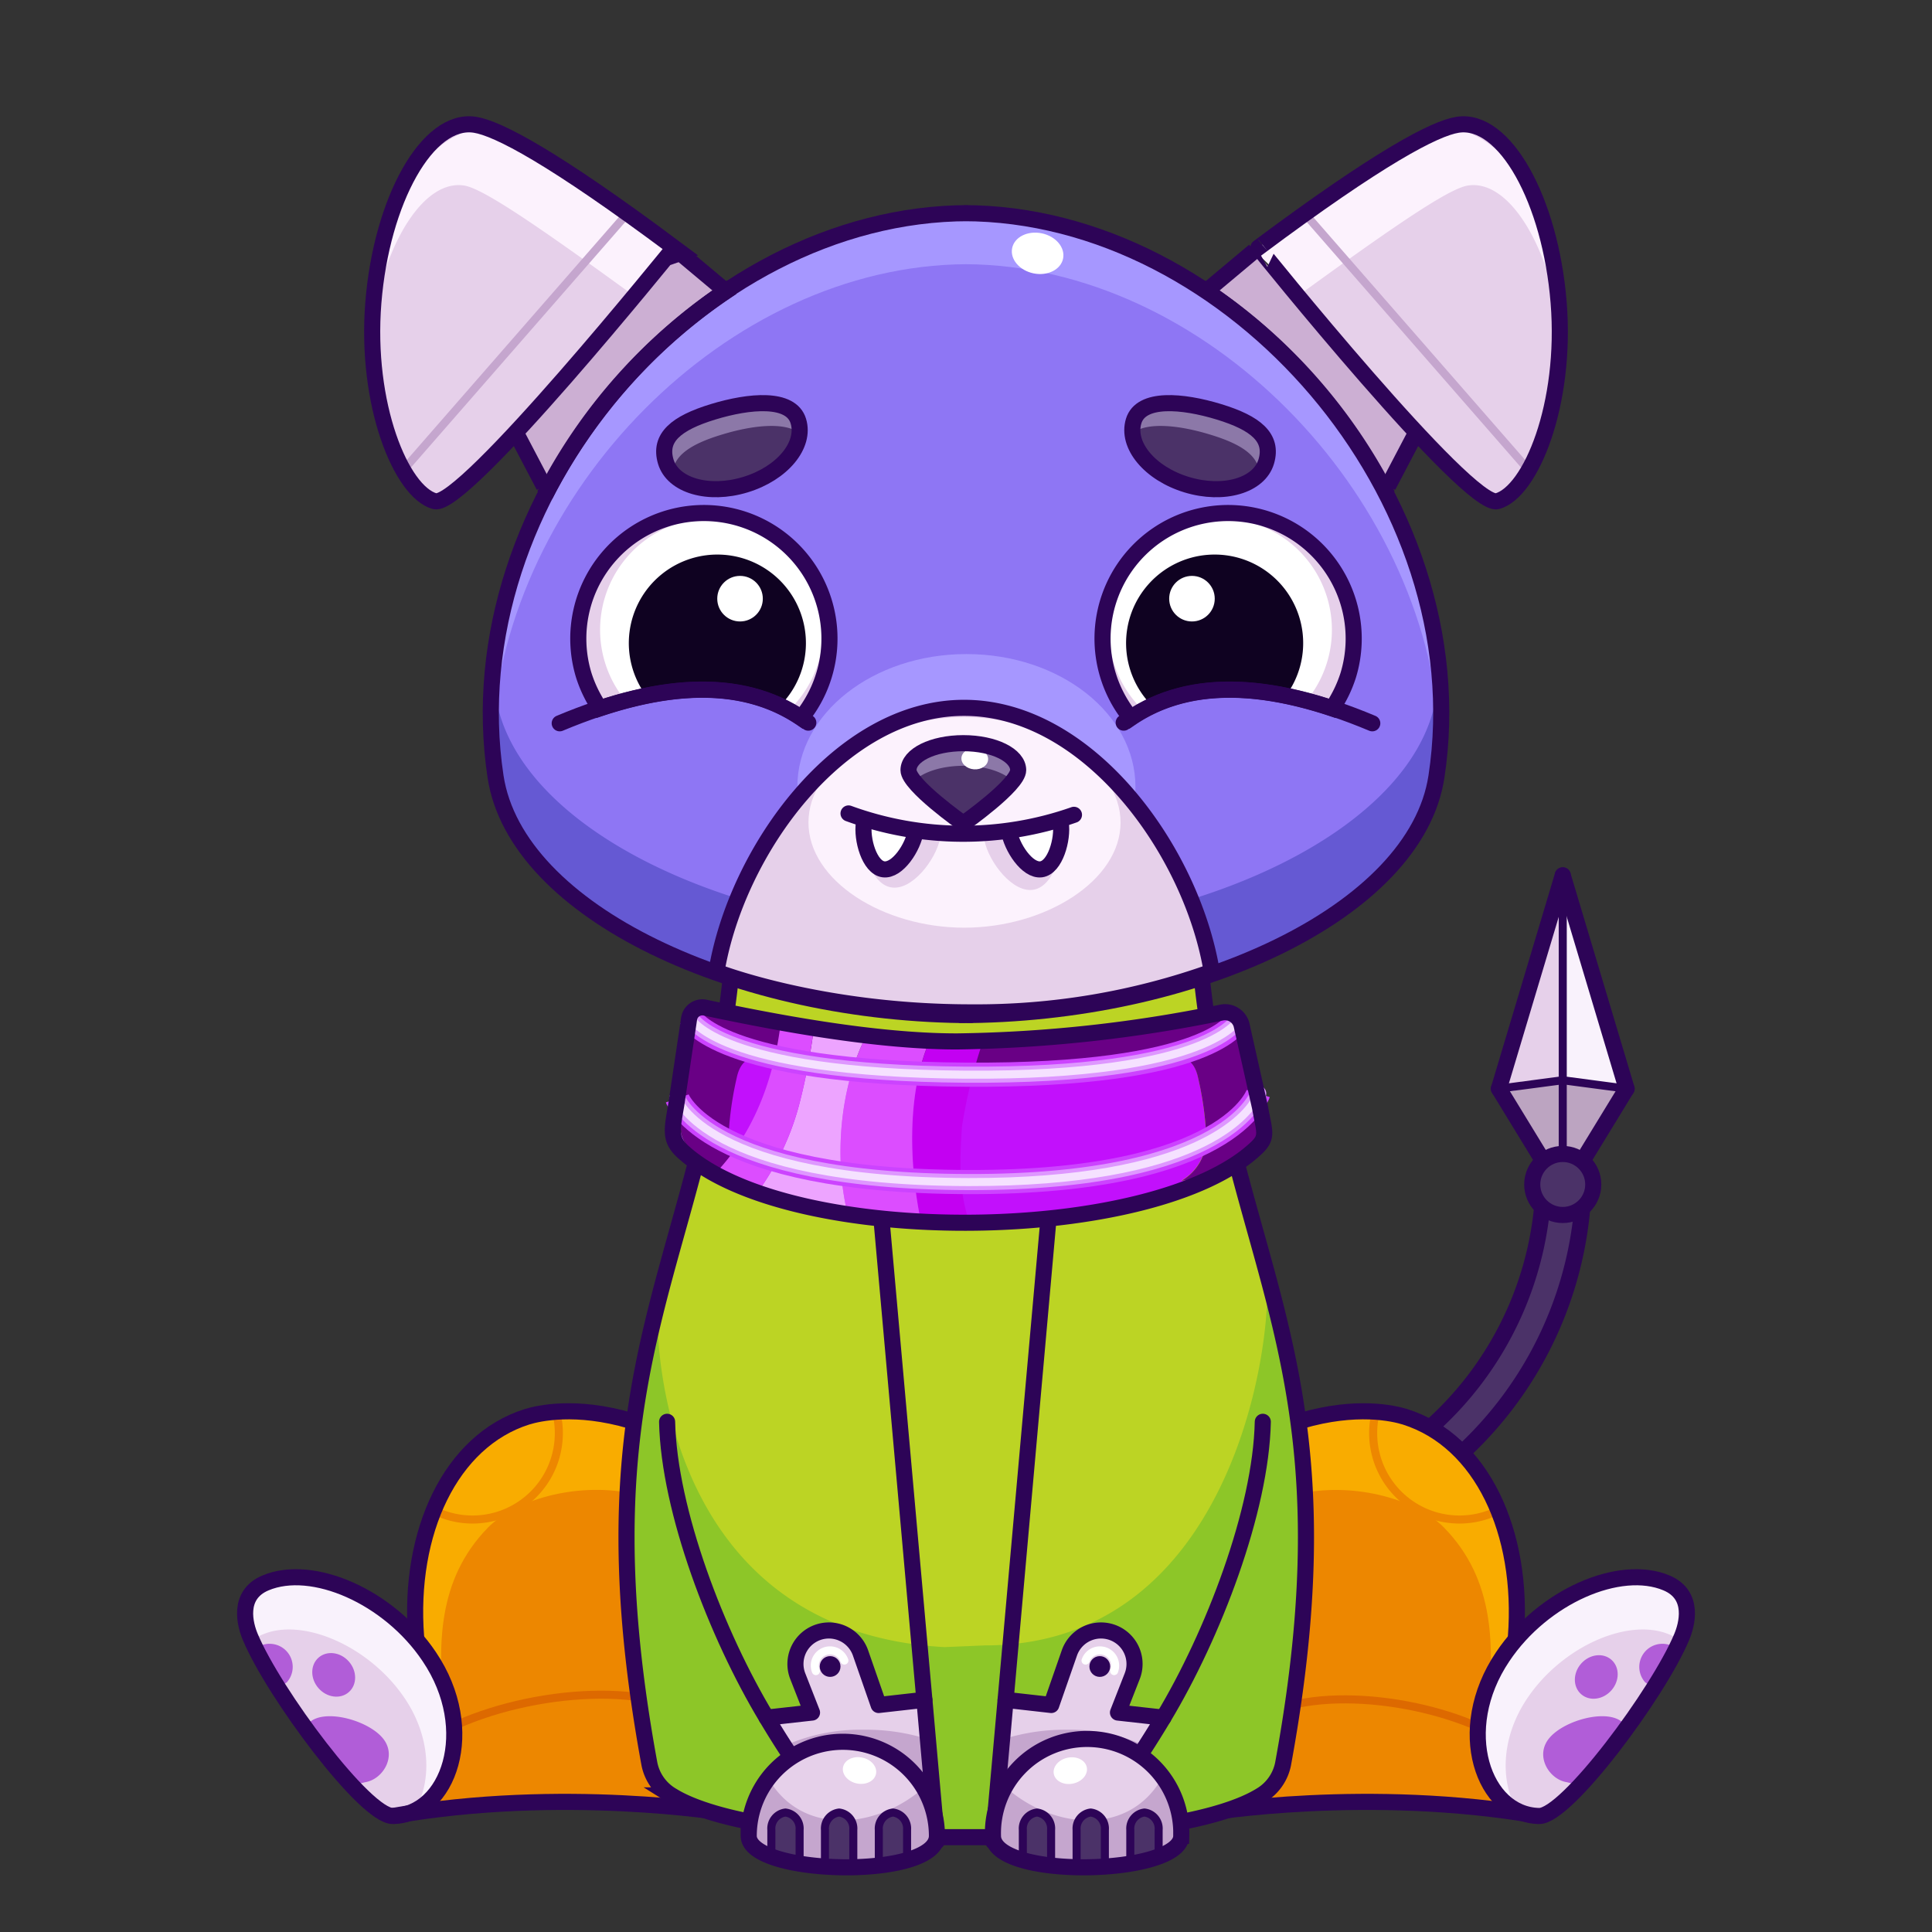 <svg xmlns="http://www.w3.org/2000/svg" viewBox="0 0 240 240">
  <rect x="0" y="0" width="240" height="240" fill="#333333" stroke="none"/>
  <svg id="tale" xmlns="http://www.w3.org/2000/svg" viewBox="0 0 240 240"><defs><style>.prefix_zk1KaTxpeR_cls-1{fill:#4b3268;}.prefix_zk1KaTxpeR_cls-2,.prefix_zk1KaTxpeR_cls-6{fill:none;stroke:#2d0457;stroke-linecap:round;stroke-linejoin:round;}.prefix_zk1KaTxpeR_cls-2{stroke-width:2px;}.prefix_zk1KaTxpeR_cls-3{fill:#bca4c1;}.prefix_zk1KaTxpeR_cls-4{fill:#f9f2fc;}.prefix_zk1KaTxpeR_cls-5{fill:#e6d0ea;}</style></defs><g id="_02" data-name="02"><path class="prefix_zk1KaTxpeR_cls-1" d="M191.67,148.71a42,42,0,0,1-29.54,37.37l1.52,4.76a47,47,0,0,0,33-42.13Z"/><path class="prefix_zk1KaTxpeR_cls-2" d="M191.67,148.71a42,42,0,0,1-29.54,37.37l1.52,4.76a47,47,0,0,0,33-42.13Z"/><polygon class="prefix_zk1KaTxpeR_cls-3" points="194.13 148.22 194.13 134.19 202.06 135.24 194.13 148.22"/><polygon class="prefix_zk1KaTxpeR_cls-4" points="194.13 109.35 194.13 134.19 202.06 135.85 194.13 109.35"/><polygon class="prefix_zk1KaTxpeR_cls-3" points="194.13 148.22 194.13 134.19 186.2 135.24 194.13 148.22"/><polygon class="prefix_zk1KaTxpeR_cls-5" points="194.3 109.35 194.3 134.19 186.37 135.85 194.3 109.35"/><line class="prefix_zk1KaTxpeR_cls-2" x1="202.06" y1="135.24" x2="194.13" y2="148.22"/><line class="prefix_zk1KaTxpeR_cls-2" x1="202.06" y1="135.24" x2="194.13" y2="108.74"/><line class="prefix_zk1KaTxpeR_cls-2" x1="186.2" y1="135.24" x2="194.13" y2="148.22"/><line class="prefix_zk1KaTxpeR_cls-2" x1="186.2" y1="135.24" x2="194.13" y2="108.74"/><polyline class="prefix_zk1KaTxpeR_cls-6" points="194.13 108.74 194.13 134.19 202.06 135.24"/><polygon class="prefix_zk1KaTxpeR_cls-6" points="194.13 148.22 194.13 134.19 186.2 135.24 194.13 148.22"/><circle class="prefix_zk1KaTxpeR_cls-1" cx="194.13" cy="147.14" r="3.79"/><circle class="prefix_zk1KaTxpeR_cls-2" cx="194.13" cy="147.14" r="3.79"/></g></svg>
<svg id="ears" xmlns="http://www.w3.org/2000/svg" viewBox="0 0 240 240"><defs><style>.prefix_B0A0-RkB3N_cls-1{fill:#ccafd3;}.prefix_B0A0-RkB3N_cls-2{fill:#e6d0ea;}.prefix_B0A0-RkB3N_cls-3{fill:#fcf2fd;}.prefix_B0A0-RkB3N_cls-4,.prefix_B0A0-RkB3N_cls-5{fill:none;}.prefix_B0A0-RkB3N_cls-4{stroke:#2d0457;stroke-miterlimit:10;stroke-width:2px;}.prefix_B0A0-RkB3N_cls-5{stroke:#c5a6ce;stroke-linecap:round;stroke-linejoin:round;}</style></defs><g id="_01" data-name="01"><path class="prefix_B0A0-RkB3N_cls-1" d="M90.07,36.26l-5.88-5.09L64,53.53l3.59,6.84C72.6,50.44,81.49,43.26,90.07,36.26Z"/><path class="prefix_B0A0-RkB3N_cls-2" d="M54,62.26c-4.15-1.15-8.64-12-7.62-24.68S53.11,14.57,59,15.5c2.82.44,9.66,4,24.75,15.26C83.72,30.76,57.57,63.24,54,62.26Z"/><path class="prefix_B0A0-RkB3N_cls-3" d="M57.67,23.05c2.41.38,9.59,5.35,21.12,13.72a52.63,52.63,0,0,1,5.4-5.6C69.86,20.45,63.58,16.49,60.9,16.06c-5.57-.88-13.62,7.34-14.59,19.38a43.17,43.17,0,0,0-.11,4.8C47.87,30,52.7,22.26,57.67,23.05Z"/><line class="prefix_B0A0-RkB3N_cls-4" x1="89.98" y1="36.02" x2="84.19" y2="31.17"/><line class="prefix_B0A0-RkB3N_cls-4" x1="67.57" y1="60.39" x2="63.97" y2="53.53"/><line class="prefix_B0A0-RkB3N_cls-5" x1="50.12" y1="58.38" x2="77.93" y2="26.52"/><path class="prefix_B0A0-RkB3N_cls-4" d="M54,62.26c-4.15-1.15-8.64-12-7.62-24.68S53.11,14.57,59,15.5c2.82.44,9.66,4,24.75,15.26C83.72,30.76,57.57,63.24,54,62.26Z"/><path class="prefix_B0A0-RkB3N_cls-4" d="M90.84,35.69a67.9,67.9,0,0,0-23.2,25.82"/><path class="prefix_B0A0-RkB3N_cls-1" d="M149.93,36.26l5.88-5.09L176,53.53l-3.59,6.84C167.4,50.44,158.51,43.26,149.93,36.26Z"/><path class="prefix_B0A0-RkB3N_cls-2" d="M186,62.26c4.15-1.15,8.64-12,7.62-24.68s-6.69-23-12.55-22.08c-2.82.44-9.66,4-24.75,15.26C156.28,30.76,182.43,63.24,186,62.26Z"/><path class="prefix_B0A0-RkB3N_cls-3" d="M182.33,23.05c-2.41.38-9.59,5.35-21.12,13.72a52.63,52.63,0,0,0-5.4-5.6c14.33-10.72,20.61-14.68,23.29-15.11,5.57-.88,13.62,7.34,14.59,19.38a43.17,43.17,0,0,1,.11,4.8C192.13,30,187.3,22.26,182.33,23.05Z"/><line class="prefix_B0A0-RkB3N_cls-4" x1="150.02" y1="36.02" x2="155.81" y2="31.17"/><line class="prefix_B0A0-RkB3N_cls-4" x1="172.43" y1="60.39" x2="176.03" y2="53.53"/><line class="prefix_B0A0-RkB3N_cls-5" x1="189.88" y1="58.38" x2="162.07" y2="26.52"/><path class="prefix_B0A0-RkB3N_cls-4" d="M186,62.26c4.15-1.15,8.64-12,7.62-24.68s-6.69-23-12.55-22.08c-2.82.44-9.66,4-24.75,15.26C156.28,30.76,182.43,63.24,186,62.26Z"/><path class="prefix_B0A0-RkB3N_cls-4" d="M149.16,35.69a67.9,67.9,0,0,1,23.2,25.82"/></g></svg>
<svg id="legs" xmlns="http://www.w3.org/2000/svg" viewBox="0 0 240 240"><defs><style>.prefix_KB8jGT64Cz_cls-1{fill:#f9ac00;}.prefix_KB8jGT64Cz_cls-2{fill:#ed8700;}.prefix_KB8jGT64Cz_cls-3,.prefix_KB8jGT64Cz_cls-4,.prefix_KB8jGT64Cz_cls-7,.prefix_KB8jGT64Cz_cls-9{fill:none;}.prefix_KB8jGT64Cz_cls-3{stroke:#ed8700;}.prefix_KB8jGT64Cz_cls-3,.prefix_KB8jGT64Cz_cls-4,.prefix_KB8jGT64Cz_cls-7{stroke-linecap:round;stroke-linejoin:round;}.prefix_KB8jGT64Cz_cls-4{stroke:#dd6900;}.prefix_KB8jGT64Cz_cls-5{fill:#e6d0ea;}.prefix_KB8jGT64Cz_cls-6{fill:#b15dd8;}.prefix_KB8jGT64Cz_cls-7,.prefix_KB8jGT64Cz_cls-9{stroke:#2d0457;stroke-width:2px;}.prefix_KB8jGT64Cz_cls-8{fill:#f9f2fc;}.prefix_KB8jGT64Cz_cls-9{stroke-miterlimit:10;}</style></defs><g id="_01" data-name="01"><path class="prefix_KB8jGT64Cz_cls-1" d="M84,224.12s-14.06-2.24-35.19,1.47l2.88-22.22C50.68,190.3,56,179,65.43,176c1.48-.46,12.82.64,14.34.61"/><path class="prefix_KB8jGT64Cz_cls-2" d="M60.61,189.77c-6.31,6.45-6.33,14.8-5.32,23.19.48,4-2.45,6-5.62,6l-.86,6.65C69.94,221.88,84,224.12,84,224.12l-5.64-38.64C71.37,184.12,63.94,186.37,60.61,189.77Z"/><path class="prefix_KB8jGT64Cz_cls-3" d="M69.21,175.9a10.89,10.89,0,0,1,.21,2.15,10.72,10.72,0,0,1-14.56,10"/><path class="prefix_KB8jGT64Cz_cls-4" d="M49.67,218.94c6-6.42,22.11-10.13,32.15-7.64"/><path class="prefix_KB8jGT64Cz_cls-5" d="M48.81,225.59c6.89-.13,10.68-10.66,4.51-19.8-5-7.47-14.53-11.61-20.35-9.15-3.55,1.5-2.51,5.23-1.87,6.73C34,210.3,45.39,225.65,48.81,225.59Z"/><path class="prefix_KB8jGT64Cz_cls-6" d="M47.47,215.83c-1.91-2.18-7.12-3.57-9-1.89,0,0,0,0,0,0a73.53,73.53,0,0,0,5.82,7.27c.11.12.22.25.32.38.27-.08.56-.16.87-.22C47.66,220.94,49.39,218,47.47,215.83Z"/><ellipse class="prefix_KB8jGT64Cz_cls-6" cx="41.44" cy="208.06" rx="2.51" ry="2.85" transform="translate(-127 79.1) rotate(-41.3)"/><path class="prefix_KB8jGT64Cz_cls-6" d="M32.36,205.74c.34.79.68,1.6,1,2.4.06.16.13.33.2.49s0,.11.07.17c.12.24.23.47.34.71a2.34,2.34,0,0,0,1.68-.55,2.87,2.87,0,0,0-3.75-4.28,1.45,1.45,0,0,0-.17.18A3.21,3.21,0,0,1,32.36,205.74Z"/><path class="prefix_KB8jGT64Cz_cls-7" d="M78.36,176.49c-6.85-2-11.45-.94-12.93-.48C56,179,50.68,190.3,51.69,203.37"/><path class="prefix_KB8jGT64Cz_cls-8" d="M53.32,205.79c-5-7.47-14.53-11.61-20.35-9.15-3.55,1.5-2.51,5.23-1.87,6.73.07.17.15.36.24.54a3.7,3.7,0,0,1,1.29-.87c5-2.14,13.28,1.45,17.64,7.92,3.41,5.06,3.3,10.6,1.22,14C56.56,222.53,58.63,213.65,53.32,205.79Z"/><path class="prefix_KB8jGT64Cz_cls-9" d="M90,225.21s-20.09-3.33-41.22.38"/><path class="prefix_KB8jGT64Cz_cls-7" d="M48.81,225.59c6.89-.13,10.68-10.66,4.51-19.8-5-7.47-14.53-11.61-20.35-9.15-3.55,1.5-2.51,5.23-1.87,6.73C34,210.3,45.39,225.65,48.81,225.59Z"/><path class="prefix_KB8jGT64Cz_cls-1" d="M156,224.12s14.06-2.24,35.19,1.47l-2.88-22.22c1-13.07-4.27-24.4-13.74-27.36-1.48-.46-12.82.64-14.34.61"/><path class="prefix_KB8jGT64Cz_cls-2" d="M179.39,189.77c6.31,6.45,6.33,14.8,5.32,23.19-.48,4,2.45,6,5.62,6l.86,6.65c-21.13-3.71-35.19-1.47-35.19-1.47l5.64-38.64C168.63,184.12,176.06,186.37,179.39,189.77Z"/><path class="prefix_KB8jGT64Cz_cls-3" d="M170.79,175.9a10.89,10.89,0,0,0-.21,2.15,10.72,10.72,0,0,0,14.56,10"/><path class="prefix_KB8jGT64Cz_cls-4" d="M190.33,218.94c-5.62-6-20.58-9.43-29.92-7.11"/><path class="prefix_KB8jGT64Cz_cls-7" d="M161.64,176.49c6.85-2,11.45-.94,12.93-.48,9.47,3,14.75,14.29,13.74,27.36"/><path class="prefix_KB8jGT64Cz_cls-9" d="M150,225.21s20.09-3.33,41.22.38"/><path class="prefix_KB8jGT64Cz_cls-5" d="M191.19,225.59c-6.89-.13-10.68-10.66-4.51-19.8,5-7.47,14.53-11.61,20.35-9.15,3.55,1.5,2.51,5.23,1.87,6.73C206,210.3,194.61,225.65,191.19,225.59Z"/><path class="prefix_KB8jGT64Cz_cls-6" d="M192.53,215.83c1.91-2.18,7.12-3.57,9-1.89l0,0a73.53,73.53,0,0,1-5.82,7.27c-.11.12-.22.25-.32.38-.27-.08-.56-.16-.87-.22C192.34,220.94,190.61,218,192.53,215.83Z"/><ellipse class="prefix_KB8jGT64Cz_cls-6" cx="198.56" cy="208.06" rx="2.85" ry="2.51" transform="matrix(0.66, -0.75, 0.75, 0.66, -88.8, 219.92)"/><path class="prefix_KB8jGT64Cz_cls-6" d="M207.64,205.74c-.34.79-.68,1.6-1,2.4-.06.16-.13.33-.2.49s-.05.11-.07.17c-.12.24-.23.47-.34.71a2.34,2.34,0,0,1-1.68-.55,2.87,2.87,0,0,1,3.75-4.28,1.45,1.45,0,0,1,.17.18A3.21,3.21,0,0,0,207.64,205.74Z"/><path class="prefix_KB8jGT64Cz_cls-8" d="M186.68,205.79c5-7.47,14.53-11.61,20.35-9.15,3.55,1.5,2.51,5.23,1.87,6.73-.07.17-.15.36-.24.54a3.7,3.7,0,0,0-1.29-.87c-5.05-2.14-13.28,1.45-17.64,7.92-3.41,5.06-3.3,10.6-1.22,14C183.44,222.53,181.37,213.65,186.68,205.79Z"/><path class="prefix_KB8jGT64Cz_cls-7" d="M191.19,225.59c-6.89-.13-10.68-10.66-4.51-19.8,5-7.47,14.53-11.61,20.35-9.15,3.55,1.5,2.51,5.23,1.87,6.73C206,210.3,194.61,225.65,191.19,225.59Z"/></g></svg>
<svg id="body" xmlns="http://www.w3.org/2000/svg" viewBox="0 0 240 240"><defs><style>.prefix_3MSI9UxGEr_cls-1{fill:#bcd424;}.prefix_3MSI9UxGEr_cls-2{fill:#8dc628;}.prefix_3MSI9UxGEr_cls-3{fill:none;stroke:#2d0457;stroke-miterlimit:10;stroke-width:2px;}</style></defs><g id="_05" data-name="05"><path class="prefix_3MSI9UxGEr_cls-1" d="M149.06,119.27c3.6,38.3,19.58,49.48,10.33,99.84a5.89,5.89,0,0,1-2.76,3.92c-4.46,2.78-15.45,5.19-34,5.19h-5.2c-18.58,0-29.57-2.41-34-5.19a5.89,5.89,0,0,1-2.76-3.92c-9.25-50.36,6.73-61.54,10.33-99.84"/><path class="prefix_3MSI9UxGEr_cls-2" d="M157.38,158.17c.76,10-4.92,46.23-35.07,46.23l-5,.21c-32.77-1.85-36-33.62-35.63-42.86-3.73,14.68-6,30.41-1.06,57.36A5.89,5.89,0,0,0,83.37,223c4.46,2.78,15.45,5.19,34,5.19h5.2c18.58,0,29.57-2.41,34-5.19a5.89,5.89,0,0,0,2.76-3.92C164.74,190,161.64,173.93,157.38,158.17Z"/><path class="prefix_3MSI9UxGEr_cls-3" d="M149.06,119.27c3.6,38.3,19.58,49.48,10.33,99.84a5.89,5.89,0,0,1-2.76,3.92c-4.46,2.78-15.45,5.19-34,5.19h-5.2c-18.58,0-29.57-2.41-34-5.19a5.89,5.89,0,0,1-2.76-3.92c-9.25-50.36,6.73-61.54,10.33-99.84"/></g></svg>
<svg id="hand" xmlns="http://www.w3.org/2000/svg" viewBox="0 0 240 240"><defs><style>.prefix_ZIQKXBDrW0_cls-1,.prefix_ZIQKXBDrW0_cls-4,.prefix_ZIQKXBDrW0_cls-7,.prefix_ZIQKXBDrW0_cls-9{fill:none;}.prefix_ZIQKXBDrW0_cls-1,.prefix_ZIQKXBDrW0_cls-7,.prefix_ZIQKXBDrW0_cls-9{stroke:#2d0457;}.prefix_ZIQKXBDrW0_cls-1,.prefix_ZIQKXBDrW0_cls-4,.prefix_ZIQKXBDrW0_cls-9{stroke-linecap:round;stroke-linejoin:round;}.prefix_ZIQKXBDrW0_cls-1,.prefix_ZIQKXBDrW0_cls-7{stroke-width:2px;}.prefix_ZIQKXBDrW0_cls-2{fill:#e6d0ea;}.prefix_ZIQKXBDrW0_cls-3{fill:#c5a6ce;}.prefix_ZIQKXBDrW0_cls-4{stroke:#fff;}.prefix_ZIQKXBDrW0_cls-5{fill:#2d0457;}.prefix_ZIQKXBDrW0_cls-6{fill:#4b3268;}.prefix_ZIQKXBDrW0_cls-7{stroke-miterlimit:10;}.prefix_ZIQKXBDrW0_cls-8{fill:#fff;}</style></defs><g id="_02_1" data-name="02_1"><path class="prefix_ZIQKXBDrW0_cls-1" d="M144.52,213.37c6.17-10.25,12.12-25.71,12.35-36.75"/><path class="prefix_ZIQKXBDrW0_cls-2" d="M123.35,228.72l1.57-17.56,5.67.64,2.25-6.46a4.16,4.16,0,0,1,4.4-2.77h0a4.16,4.16,0,0,1,3.41,5.65l-1.77,4.52,5.64.63c-1.62,2.71-3.23,5.18-4.73,7.34Z"/><path class="prefix_ZIQKXBDrW0_cls-3" d="M143.14,217.27a23.09,23.09,0,0,0-10.71-2.4,25.54,25.54,0,0,0-7.79,1.17l-1.29,12.68,16.44-7C140.86,220.37,142,218.87,143.14,217.27Z"/><path class="prefix_ZIQKXBDrW0_cls-1" d="M123.35,228.72l1.57-17.56,5.67.64,2.25-6.46a4.16,4.16,0,0,1,4.4-2.77h0a4.16,4.16,0,0,1,3.41,5.65l-1.77,4.52,5.64.63c-1.62,2.71-3.23,5.18-4.73,7.34Z"/><line class="prefix_ZIQKXBDrW0_cls-1" x1="130.59" y1="147.56" x2="124.92" y2="211.16"/><path class="prefix_ZIQKXBDrW0_cls-4" d="M134.85,206.28a1.89,1.89,0,0,1,2-1.25h0a1.89,1.89,0,0,1,1.55,2.56"/><circle class="prefix_ZIQKXBDrW0_cls-5" cx="136.62" cy="207.02" r="1.29"/><path class="prefix_ZIQKXBDrW0_cls-2" d="M123.35,228.06c0,5.47,23.39,4.93,23.39,0a11.7,11.7,0,1,0-23.39,0Z"/><path class="prefix_ZIQKXBDrW0_cls-3" d="M144.34,220.86a12,12,0,0,1,2.4,7.2c0,4.93-23.39,5.47-23.39,0a11.92,11.92,0,0,1,1.63-6C130.71,227.15,140.16,228.23,144.34,220.86Z"/><path class="prefix_ZIQKXBDrW0_cls-6" d="M133.74,231.83v-4.52a2,2,0,0,1,1.75-2.15h0a2,2,0,0,1,1.76,2.15v4.56"/><path class="prefix_ZIQKXBDrW0_cls-6" d="M127.06,230.73v-3.42a2,2,0,0,1,1.76-2.15h0a2,2,0,0,1,1.75,2.15v4.56"/><path class="prefix_ZIQKXBDrW0_cls-6" d="M140.41,231.83v-4.52a2,2,0,0,1,1.76-2.15h0a2,2,0,0,1,1.76,2.15v3.34"/><path class="prefix_ZIQKXBDrW0_cls-7" d="M123.35,228.06c0,5.47,23.39,4.93,23.39,0a11.7,11.7,0,1,0-23.39,0Z"/><ellipse class="prefix_ZIQKXBDrW0_cls-8" cx="132.97" cy="219.95" rx="2.09" ry="1.64" transform="translate(-41.82 31.51) rotate(-11.69)"/><path class="prefix_ZIQKXBDrW0_cls-9" d="M133.74,231.83v-4.52a2,2,0,0,1,1.75-2.15h0a2,2,0,0,1,1.76,2.15v4.56"/><path class="prefix_ZIQKXBDrW0_cls-9" d="M127.06,230.73v-3.42a2,2,0,0,1,1.76-2.15h0a2,2,0,0,1,1.75,2.15v4.56"/><path class="prefix_ZIQKXBDrW0_cls-9" d="M140.41,231.83v-4.52a2,2,0,0,1,1.76-2.15h0a2,2,0,0,1,1.76,2.15v3.34"/><g id="_01" data-name="01"><path class="prefix_ZIQKXBDrW0_cls-1" d="M95.23,213.37c-6.18-10.25-12.12-25.71-12.36-36.75"/><path class="prefix_ZIQKXBDrW0_cls-2" d="M116.39,228.72l-1.56-17.56-5.68.64-2.25-6.46a4.16,4.16,0,0,0-4.4-2.77h0a4.16,4.16,0,0,0-3.4,5.65l1.77,4.52-5.64.63c1.61,2.71,3.23,5.18,4.73,7.34Z"/><path class="prefix_ZIQKXBDrW0_cls-3" d="M96.6,217.27a23.09,23.09,0,0,1,10.71-2.4A25.49,25.49,0,0,1,115.1,216l1.29,12.68-16.43-7C98.88,220.37,97.75,218.87,96.6,217.27Z"/><path class="prefix_ZIQKXBDrW0_cls-1" d="M116.39,228.72l-1.56-17.56-5.68.64-2.25-6.46a4.16,4.16,0,0,0-4.4-2.77h0a4.16,4.16,0,0,0-3.4,5.65l1.77,4.52-5.64.63c1.61,2.71,3.23,5.18,4.73,7.34Z"/><line class="prefix_ZIQKXBDrW0_cls-1" x1="109.15" y1="147.56" x2="114.83" y2="211.16"/><path class="prefix_ZIQKXBDrW0_cls-4" d="M104.89,206.28a1.88,1.88,0,0,0-2-1.25h0a1.88,1.88,0,0,0-1.54,2.56"/><circle class="prefix_ZIQKXBDrW0_cls-5" cx="103.12" cy="207.02" r="1.29"/><path class="prefix_ZIQKXBDrW0_cls-2" d="M116.39,228.06c0,5.47-23.38,4.93-23.38,0a11.69,11.69,0,1,1,23.38,0Z"/><path class="prefix_ZIQKXBDrW0_cls-3" d="M95.41,220.86a11.89,11.89,0,0,0-2.4,7.2c0,4.93,23.38,5.47,23.38,0a11.82,11.82,0,0,0-1.63-6C109,227.15,99.59,228.23,95.41,220.86Z"/><path class="prefix_ZIQKXBDrW0_cls-6" d="M106,231.83v-4.52a2,2,0,0,0-1.76-2.15h0a2,2,0,0,0-1.76,2.15v4.56"/><path class="prefix_ZIQKXBDrW0_cls-6" d="M112.68,230.73v-3.42a2,2,0,0,0-1.75-2.15h0a2,2,0,0,0-1.76,2.15v4.56"/><path class="prefix_ZIQKXBDrW0_cls-6" d="M99.33,231.83v-4.52a2,2,0,0,0-1.76-2.15h0a2,2,0,0,0-1.75,2.15v3.34"/><path class="prefix_ZIQKXBDrW0_cls-7" d="M116.39,228.06c0,5.47-23.38,4.93-23.38,0a11.69,11.69,0,1,1,23.38,0Z"/><ellipse class="prefix_ZIQKXBDrW0_cls-8" cx="106.78" cy="219.95" rx="1.64" ry="2.09" transform="translate(-130.25 279.94) rotate(-78.31)"/><path class="prefix_ZIQKXBDrW0_cls-9" d="M106,231.83v-4.52a2,2,0,0,0-1.76-2.15h0a2,2,0,0,0-1.76,2.15v4.56"/><path class="prefix_ZIQKXBDrW0_cls-9" d="M112.68,230.73v-3.42a2,2,0,0,0-1.75-2.15h0a2,2,0,0,0-1.76,2.15v4.56"/><path class="prefix_ZIQKXBDrW0_cls-9" d="M99.33,231.83v-4.52a2,2,0,0,0-1.76-2.15h0a2,2,0,0,0-1.75,2.15v3.34"/></g></g></svg>
<svg id="collar" xmlns="http://www.w3.org/2000/svg" viewBox="0 0 240 240"><defs><style>.prefix_PKSstRZIia_cls-1{fill:#c210fc;}.prefix_PKSstRZIia_cls-2{fill:#690085;}.prefix_PKSstRZIia_cls-3{fill:#c300f2;}.prefix_PKSstRZIia_cls-4{fill:#dc4dff;}.prefix_PKSstRZIia_cls-5{fill:#eda4ff;}.prefix_PKSstRZIia_cls-6,.prefix_PKSstRZIia_cls-7,.prefix_PKSstRZIia_cls-8,.prefix_PKSstRZIia_cls-9{fill:none;}.prefix_PKSstRZIia_cls-6{stroke:#cc43ff;stroke-width:3px;}.prefix_PKSstRZIia_cls-7{stroke:#de97ff;}.prefix_PKSstRZIia_cls-7,.prefix_PKSstRZIia_cls-8{stroke-linecap:round;}.prefix_PKSstRZIia_cls-7,.prefix_PKSstRZIia_cls-9{stroke-width:2px;}.prefix_PKSstRZIia_cls-8{stroke:#f5e1ff;}.prefix_PKSstRZIia_cls-9{stroke:#2d0457;stroke-miterlimit:10;}</style></defs><g id="Layer_41" data-name="Layer 41"><g id="_1" data-name="1"><path class="prefix_PKSstRZIia_cls-1" d="M156.53,137.41a4.37,4.37,0,0,1-.38,5c-4.34,5.28-18.78,9.16-35.92,9.16-16.57,0-30.61-3.63-35.44-8.64a4.83,4.83,0,0,1-.82-5.73l1.93-12.47c.29,0,.57.12.87.18-.49.17-.76.41-.57.65l-1.26,12a4.67,4.67,0,0,0,1.45,5.81,20.52,20.52,0,0,0,6.06,3.14c.36.05.71.11,1.07.15a6.21,6.21,0,0,1-3.07-5.75,41.79,41.79,0,0,1,1-7.05c.75-3.66,3.54-2.53,5.49-2a78.31,78.31,0,0,0,23,2.44h.4a78.28,78.28,0,0,0,23-2.44c2-.51,4.74-1.64,5.49,2a40.63,40.63,0,0,1,1,7.05,6.16,6.16,0,0,1-3.07,5.75c.36,0,.72-.1,1.08-.15a20.52,20.52,0,0,0,6.06-3.14c1.92-1.56,3.19-3,2.25-5l-1.48-9.16Z"/><path class="prefix_PKSstRZIia_cls-2" d="M156.16,138.39c.94,2-.33,3.43-2.25,5a20.52,20.52,0,0,1-6.06,3.14l-1.08.15a6.17,6.17,0,0,0,3.07-5.75,40.63,40.63,0,0,0-1-7c-.75-3.66-3.54-2.53-5.49-2a78.28,78.28,0,0,1-23,2.44H120a78.44,78.44,0,0,1-23-2.44c-2-.51-4.74-1.64-5.49,2a41.79,41.79,0,0,0-1,7,6.2,6.2,0,0,0,3.07,5.75c-.36,0-.71-.1-1.07-.15a20.52,20.52,0,0,1-6.06-3.14,4.68,4.68,0,0,1-1.45-5.81l1.26-12c-.19-.24.08-.49.57-.65,2.31.5,5,1.06,8.06,1.63a11,11,0,0,0,2,.51c0,.06-.08.19-.16.38A134.48,134.48,0,0,0,112.06,129c2.33.19,4.61.3,6.81.3s4.61-.08,7-.21H126a138,138,0,0,0,17.63-1.64,1.23,1.23,0,0,0-.09-.22c4-.61,7.53-1.3,10.3-2l.89,4Z"/><path class="prefix_PKSstRZIia_cls-3" d="M122.33,128.68A64.39,64.39,0,0,0,119.49,140c-.27,4.13-.38,7.76.79,11.38a7.52,7.52,0,0,0-1.58-.33,19.19,19.19,0,0,0-4.36.45c-1.4-6.92-1.69-15.78,1.19-22.3.5,0,1,0,1.51,0C118.77,129.15,120.58,128.82,122.33,128.68Z"/><path class="prefix_PKSstRZIia_cls-4" d="M114.34,151.45c-.44.08-.89.14-1.36.19a30.79,30.79,0,0,1-7.57-.4c-1.87-7.05-1.13-16.2,2.28-22.73l1.48.15c2.13.21,4.21.43,6.36.49C112.65,135.67,112.94,144.53,114.34,151.45Z"/><path class="prefix_PKSstRZIia_cls-5" d="M105.41,151.24c-.56-.08-1.1-.18-1.63-.28-3.52-.66-6.43-2-9.73-2.78a32.93,32.93,0,0,0,5.2-10.86,77.41,77.41,0,0,0,1.88-9.81,1.38,1.38,0,0,1,.2,0c2.18.42,4.2.73,6.36,1C104.28,135,103.54,144.19,105.41,151.24Z"/><path class="prefix_PKSstRZIia_cls-4" d="M101.13,127.51a77.41,77.41,0,0,1-1.88,9.81,32.93,32.93,0,0,1-5.2,10.86l-.72-.18a18.28,18.28,0,0,1-4.71-2c5-5.09,7.59-12.07,8.4-19.25a3.41,3.41,0,0,0,.48.22A23.34,23.34,0,0,0,101.13,127.51Z"/><path class="prefix_PKSstRZIia_cls-6" d="M84.13,136.45s3.61,10.31,36.17,10.39,36-11,36-11"/><path class="prefix_PKSstRZIia_cls-7" d="M84.13,136.45s3.61,10.31,36.17,10.39,36-11,36-11"/><path class="prefix_PKSstRZIia_cls-8" d="M84.13,136.45s3.61,10.31,36.17,10.39c28.42.07,34.65-8.32,35.78-10.46"/><path class="prefix_PKSstRZIia_cls-6" d="M85.83,126.5s3.33,6.78,34.09,7,33.8-6.74,33.8-6.74"/><path class="prefix_PKSstRZIia_cls-7" d="M85.83,126.5s3.33,6.78,34.09,7,33.91-6.87,33.91-6.87"/><path class="prefix_PKSstRZIia_cls-8" d="M85.83,126.5s3.33,6.78,34.09,7,34.08-7,34.08-7"/><path class="prefix_PKSstRZIia_cls-9" d="M156.14,142.54c1.38-1.33.91-2,.38-5l-2.26-10.09a2.12,2.12,0,0,0-2.49-1.67,173.25,173.25,0,0,1-32.9,3.59c-10.53,0-23.25-2.51-31.28-4.2a1.67,1.67,0,0,0-2,1.45L84,137.29c-.52,3.06-.84,4.25.83,5.77C98.08,155.15,143.51,154.69,156.14,142.54Z"/></g></g></svg>
<svg id="head" xmlns="http://www.w3.org/2000/svg" viewBox="0 0 240 240"><defs><style>.prefix_8Ud9AljMvY_cls-1{fill:#8e76f4;}.prefix_8Ud9AljMvY_cls-2{fill:#a697ff;}.prefix_8Ud9AljMvY_cls-3{fill:#caf1ff;}.prefix_8Ud9AljMvY_cls-4{fill:#fff;}.prefix_8Ud9AljMvY_cls-5{fill:#88a4ea;}.prefix_8Ud9AljMvY_cls-6{fill:#6559d3;}.prefix_8Ud9AljMvY_cls-7{fill:none;stroke:#2d0457;stroke-miterlimit:10;stroke-width:2px;}</style></defs><g id="_02" data-name="02"><path class="prefix_8Ud9AljMvY_cls-1" d="M119.17,126.1c29.11,0,56.7-12.75,59.27-29.62,5.29-34.73-25.4-70-58.74-70h.6c-33.34,0-64,35.24-58.74,70,2.57,16.87,30.16,29.62,59.27,29.62"/><path class="prefix_8Ud9AljMvY_cls-2" d="M120,32.82h0c29.66.19,57.12,28.2,58.92,58.85,1.94-33-27.24-64.95-58.92-65.15-31.68.2-60.86,32.15-58.92,65.15C62.88,61,90.34,33,120,32.82Z"/><path class="prefix_8Ud9AljMvY_cls-3" d="M119.7,26.51h0Z"/><ellipse class="prefix_8Ud9AljMvY_cls-4" cx="128.91" cy="31.47" rx="2.54" ry="3.23" transform="translate(71.96 151.33) rotate(-78.31)"/><path class="prefix_8Ud9AljMvY_cls-5" d="M120.83,126.1h0Z"/><path class="prefix_8Ud9AljMvY_cls-6" d="M178.44,86.36C175.89,103.06,148.8,115.73,120,116h0c-28.8-.24-55.89-12.91-58.44-29.61-.15-1-.26-2-.35-2.94a53.46,53.46,0,0,0,.35,13.06c2.55,16.71,29.64,29.37,58.44,29.61,28.8-.24,55.89-12.9,58.44-29.61a53.46,53.46,0,0,0,.35-13.06C178.7,84.4,178.59,85.38,178.44,86.36Z"/><path class="prefix_8Ud9AljMvY_cls-7" d="M119.17,126.1c29.11,0,56.7-12.75,59.27-29.62,5.29-34.73-25.4-70-58.74-70h.6c-33.34,0-64,35.24-58.74,70,2.57,16.87,30.16,29.62,59.27,29.62"/><path class="prefix_8Ud9AljMvY_cls-7" d="M90.93,35.69A68,68,0,0,0,67.72,61.51"/><path class="prefix_8Ud9AljMvY_cls-2" d="M141.05,97.75c0,9.11-9.41,12.93-21,12.93s-21-3.82-21-12.93,9.41-16.5,21-16.5S141.05,88.64,141.05,97.75Z"/></g></svg>
<svg id="mask" xmlns="http://www.w3.org/2000/svg" viewBox="0 0 240 240"><defs><style>.prefix_2OUgbQ8Q9u_cls-1{fill:#e6d0ea;}.prefix_2OUgbQ8Q9u_cls-2{fill:#fcf2fd;}.prefix_2OUgbQ8Q9u_cls-3,.prefix_2OUgbQ8Q9u_cls-7{fill:none;stroke:#2d0457;stroke-width:2px;}.prefix_2OUgbQ8Q9u_cls-3{stroke-miterlimit:10;}.prefix_2OUgbQ8Q9u_cls-4{fill:#4b3268;}.prefix_2OUgbQ8Q9u_cls-5{fill:#8c78a8;}.prefix_2OUgbQ8Q9u_cls-6{fill:#fff;}.prefix_2OUgbQ8Q9u_cls-7{stroke-linecap:round;stroke-linejoin:round;}</style></defs><g id="_02" data-name="02"><path class="prefix_2OUgbQ8Q9u_cls-1" d="M89.38,120.71c2.48-15,15.31-32.78,30.77-32.78,18.34,0,32.49,32.25,30.76,32.78C114.41,131.82,89.38,120.71,89.38,120.71Z"/><path class="prefix_2OUgbQ8Q9u_cls-2" d="M139.2,102.17c0,7.22-9.33,13.07-19.42,13.07s-19.35-5.85-19.35-13.07,9.26-13.08,19.35-13.08S139.2,95,139.2,102.17Z"/><path class="prefix_2OUgbQ8Q9u_cls-3" d="M89,120.71c2.48-15,15.31-32.78,30.76-32.78s28.28,17.74,30.77,32.78a87,87,0,0,1-29.91,5.05C101.85,125.76,89,120.71,89,120.71Z"/><path class="prefix_2OUgbQ8Q9u_cls-4" d="M126.48,95.67c0,1.85-6.81,6.64-6.81,6.64s-6.81-4.79-6.81-6.64,3-3.35,6.81-3.35S126.48,93.82,126.48,95.67Z"/><path class="prefix_2OUgbQ8Q9u_cls-5" d="M119.67,95.13c2.7,0,5,.77,6.13,1.9a2.64,2.64,0,0,0,.68-1.36c0-1.85-3-3.35-6.81-3.35s-6.81,1.5-6.81,3.35a2.64,2.64,0,0,0,.68,1.36C114.64,95.9,117,95.13,119.67,95.13Z"/><ellipse class="prefix_2OUgbQ8Q9u_cls-6" cx="121.1" cy="94.27" rx="1.31" ry="1.66" transform="translate(18.98 208.83) rotate(-86.19)"/><path class="prefix_2OUgbQ8Q9u_cls-3" d="M126.48,95.67c0,1.85-6.81,6.64-6.81,6.64s-6.81-4.79-6.81-6.64,3-3.35,6.81-3.35S126.48,93.82,126.48,95.67Z"/><path class="prefix_2OUgbQ8Q9u_cls-1" d="M116.79,104.14c-.55,2.69-3.55,6.61-6.16,6.08s-3.83-5.32-3.28-8"/><path class="prefix_2OUgbQ8Q9u_cls-6" d="M113.68,103.68c-.42,2-2.71,5-4.69,4.64s-2.93-4.06-2.51-6.11"/><path class="prefix_2OUgbQ8Q9u_cls-1" d="M122.3,104.43c.55,2.69,3.55,6.61,6.16,6.08s3.83-5.32,3.29-8"/><path class="prefix_2OUgbQ8Q9u_cls-6" d="M125.14,104c.41,2,2.7,5,4.69,4.64s2.92-4.06,2.51-6.11"/><path class="prefix_2OUgbQ8Q9u_cls-7" d="M105.41,101.05a41.48,41.48,0,0,0,28,.17"/><path class="prefix_2OUgbQ8Q9u_cls-3" d="M113.75,103.22c-.3,2-2.25,5-4,4.77s-2.74-3.75-2.43-5.76"/><path class="prefix_2OUgbQ8Q9u_cls-3" d="M125.34,103.22c.31,2,2.26,5,4,4.77s2.73-3.75,2.43-5.76"/></g></svg>
<svg id="eyes" xmlns="http://www.w3.org/2000/svg" viewBox="0 0 240 240"><defs><style>.prefix_WzRWpLDsjd_cls-1{fill:#fff;}.prefix_WzRWpLDsjd_cls-2{fill:#0f0221;}.prefix_WzRWpLDsjd_cls-3{fill:#e6d0ea;}.prefix_WzRWpLDsjd_cls-4{fill:#4b3268;}.prefix_WzRWpLDsjd_cls-5{fill:#8c78a8;}.prefix_WzRWpLDsjd_cls-6,.prefix_WzRWpLDsjd_cls-7{fill:none;stroke:#2d0457;stroke-miterlimit:10;stroke-width:2px;}.prefix_WzRWpLDsjd_cls-7{stroke-linecap:round;}</style></defs><g id="_03" data-name="03"><path class="prefix_WzRWpLDsjd_cls-1" d="M165.48,88a15.88,15.88,0,0,0,2-4.11,15.6,15.6,0,1,0-27,5.31C146.85,84.89,155.24,84.6,165.48,88Z"/><path class="prefix_WzRWpLDsjd_cls-2" d="M143.1,87.66c4.66-2.17,10.23-2.55,16.63-1.23a11,11,0,1,0-16.63,1.23Z"/><path class="prefix_WzRWpLDsjd_cls-3" d="M142,88.24a13.86,13.86,0,1,1,20.54-1.5c-.07.1-.16.19-.24.29,1,.25,2,.55,3,.88a15.59,15.59,0,1,0-24.64,1.15C141.08,88.77,141.53,88.5,142,88.24Z"/><circle class="prefix_WzRWpLDsjd_cls-1" cx="148.07" cy="74.37" r="2.83"/><path class="prefix_WzRWpLDsjd_cls-4" d="M140.83,52.3c-.92,3,2,6.52,6.59,7.91s9,.1,9.88-2.88-1.32-4.78-5.87-6.17S141.74,49.32,140.83,52.3Z"/><path class="prefix_WzRWpLDsjd_cls-5" d="M150.37,54c-3.7-1.14-7.79-1.65-9.68-.2a3.75,3.75,0,0,1,.14-1.49c.91-3,6-2.53,10.6-1.14s6.78,3.2,5.87,6.17a3.77,3.77,0,0,1-.87,1.5C156.38,56.62,154.2,55.16,150.37,54Z"/><path class="prefix_WzRWpLDsjd_cls-6" d="M140.83,52.3c-.92,3,2,6.52,6.59,7.91s9,.1,9.88-2.88-1.32-4.78-5.87-6.17S141.74,49.32,140.83,52.3Z"/><path class="prefix_WzRWpLDsjd_cls-7" d="M139.59,89.77c7.48-5.61,17.88-5.37,30.88.08"/><path class="prefix_WzRWpLDsjd_cls-6" d="M165.48,88a15.88,15.88,0,0,0,2-4.11,15.6,15.6,0,1,0-27,5.31C146.85,84.89,155.24,84.6,165.48,88Z"/><path class="prefix_WzRWpLDsjd_cls-1" d="M74.52,88a15.88,15.88,0,0,1-2-4.11,15.6,15.6,0,1,1,27,5.31C93.15,84.89,84.76,84.6,74.52,88Z"/><path class="prefix_WzRWpLDsjd_cls-2" d="M96.9,87.66c-4.66-2.17-10.23-2.55-16.63-1.23A11,11,0,1,1,96.9,87.66Z"/><path class="prefix_WzRWpLDsjd_cls-3" d="M98,88.24a13.86,13.86,0,1,0-20.54-1.5c.07.1.16.19.24.29-1,.25-2,.55-3,.88a15.59,15.59,0,1,1,24.64,1.15C98.92,88.77,98.47,88.5,98,88.24Z"/><circle class="prefix_WzRWpLDsjd_cls-1" cx="91.93" cy="74.37" r="2.83"/><path class="prefix_WzRWpLDsjd_cls-4" d="M99.17,52.3c.92,3-2,6.52-6.59,7.91s-9,.1-9.88-2.88,1.32-4.78,5.87-6.17S98.26,49.32,99.17,52.3Z"/><path class="prefix_WzRWpLDsjd_cls-5" d="M89.63,54c3.7-1.14,7.79-1.65,9.68-.2a3.75,3.75,0,0,0-.14-1.49c-.91-3-6-2.53-10.6-1.14s-6.78,3.2-5.87,6.17a3.77,3.77,0,0,0,.87,1.5C83.62,56.62,85.8,55.16,89.63,54Z"/><path class="prefix_WzRWpLDsjd_cls-6" d="M99.17,52.3c.92,3-2,6.52-6.59,7.91s-9,.1-9.88-2.88,1.32-4.78,5.87-6.17S98.26,49.32,99.17,52.3Z"/><path class="prefix_WzRWpLDsjd_cls-7" d="M100.41,89.77c-7.48-5.61-17.88-5.37-30.88.08"/><path class="prefix_WzRWpLDsjd_cls-6" d="M74.52,88a15.88,15.88,0,0,1-2-4.11,15.6,15.6,0,1,1,27,5.31C93.15,84.89,84.76,84.6,74.52,88Z"/></g></svg>
</svg>
